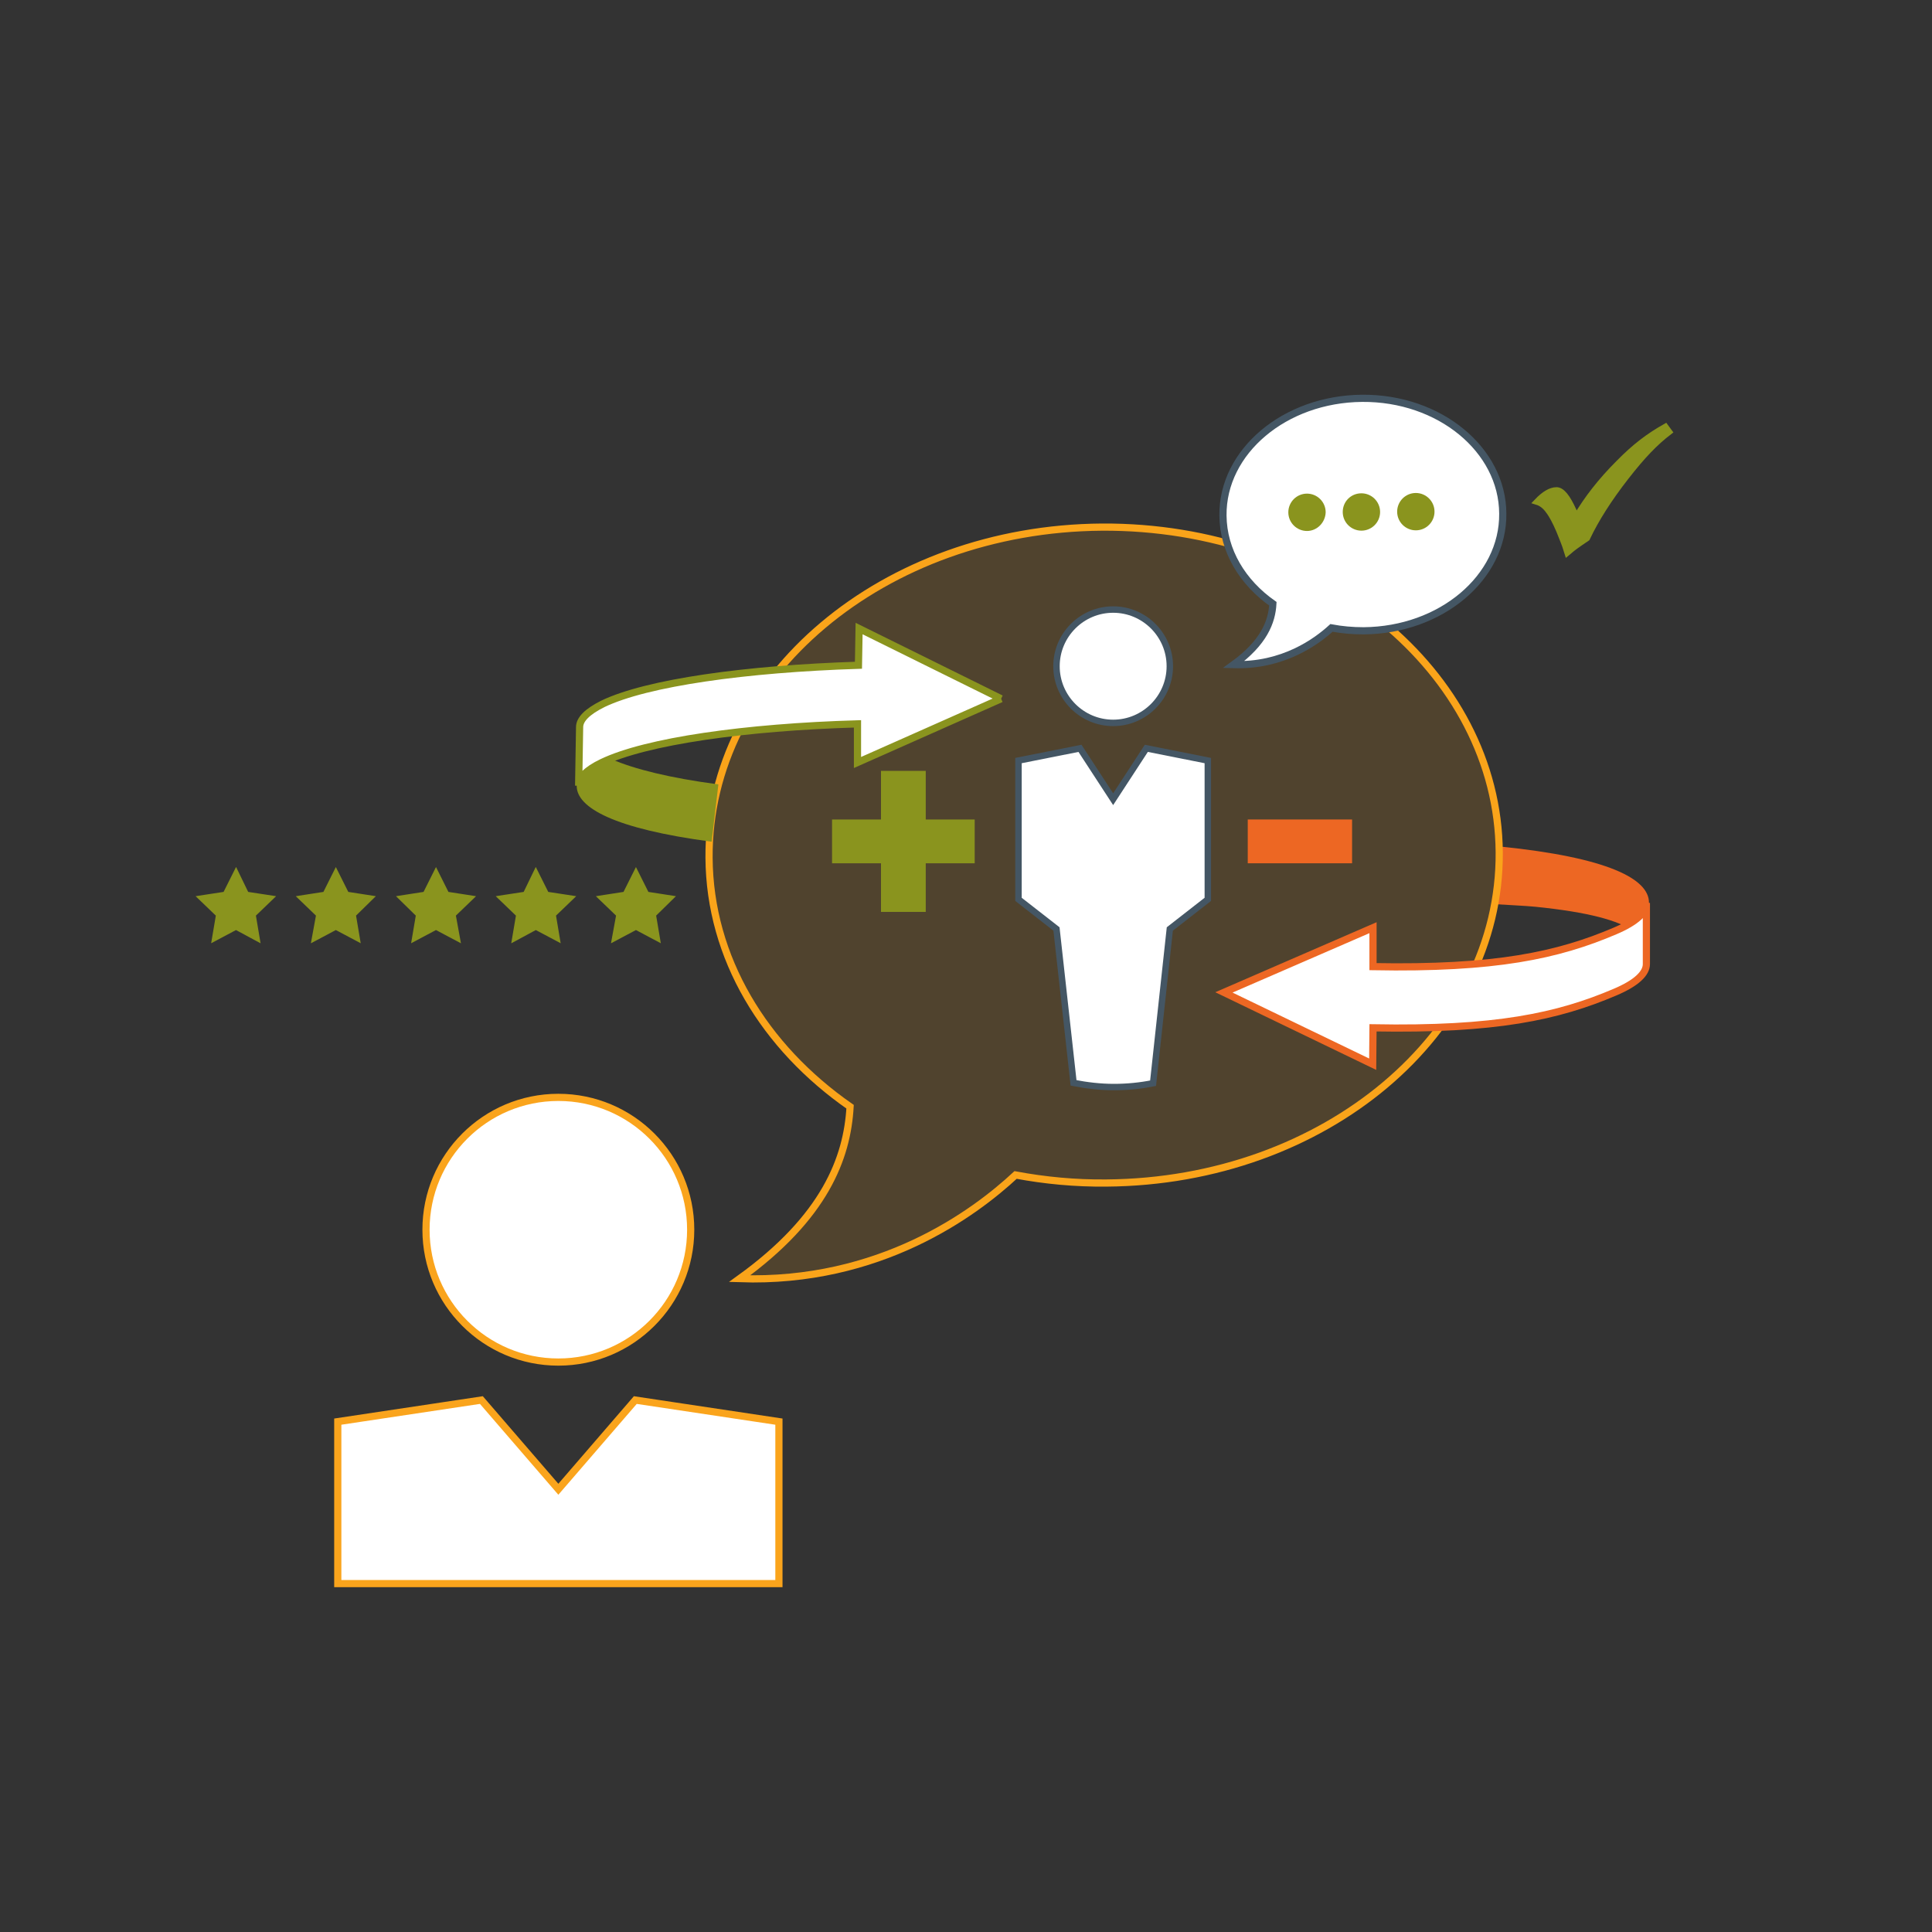<?xml version="1.0" encoding="utf-8"?>
<!-- Generator: Adobe Illustrator 25.2.1, SVG Export Plug-In . SVG Version: 6.00 Build 0)  -->
<svg version="1.1" id="Layer_1" xmlns="http://www.w3.org/2000/svg" xmlns:xlink="http://www.w3.org/1999/xlink" x="0px" y="0px"
	 viewBox="0 0 600 600" style="enable-background:new 0 0 600 600;" xml:space="preserve">
<rect x="0" y="0" width="600" height="600" fill="#333333" stroke="none"/>
<style type="text/css">
	.st0{fill:#FFFFFF;stroke:#FAA41C;stroke-width:2.232;stroke-miterlimit:10;}
	.st1{fill:#ED6723;}
	.st2{opacity:0.15;fill:#FAA41A;}
	.st3{fill:#8A941E;stroke:#8A941E;stroke-width:2;stroke-miterlimit:10;}
	.st4{fill:#ED6723;stroke:#ED6723;stroke-width:2;stroke-miterlimit:10;}
	.st5{fill:#FFFFFF;stroke:#445664;stroke-width:2;stroke-miterlimit:10;}
	.st6{fill:none;stroke:#FAA41A;stroke-width:2.232;stroke-miterlimit:10;}
	.st7{fill:#8A941E;}
	.st8{fill:#FFFFFF;stroke:#8A941E;stroke-width:2.232;stroke-miterlimit:10;}
	.st9{fill:#FFFFFF;stroke:#ED6723;stroke-width:2.232;stroke-miterlimit:10;}
	.st10{fill:#FFFFFF;stroke:#445664;stroke-width:2.232;stroke-miterlimit:10;}
</style>
<g>
	<path class="st0" d="M173.4,423c22.7,0,41.1-18.4,41.1-41.1c0-22.7-18.4-41.1-41.1-41.1c-22.7,0-41.1,18.4-41.1,41.1
		C132.3,404.6,150.7,423,173.4,423z"/>
	<polygon class="st0" points="241.9,491.8 241.9,441.5 197.3,434.8 173.4,462.5 149.5,434.8 104.9,441.5 104.9,491.8 	"/>
</g>
<g>
	<path class="st1" d="M465.9,262.9c33.6,3.4,46.2,10.1,46.2,17.4c0,6.3,0,12.6,0,19c0-7.3-1.7-14.3-35.3-17.7
		c-2.9-0.3-9.6-0.6-12.5-0.8h0.6"/>
</g>
<path class="st2" d="M342.2,163.7c-67.8,0.5-122.4,46.5-122,102.7c0.2,31.1,17.2,58.8,43.8,77.3c-0.9,15.9-7.8,34.3-34.3,53.4
	c43.5,1.5,72.9-20.3,85.7-32.2c9.1,1.7,18.5,2.6,28.2,2.5c67.8-0.5,122.4-46.5,122-102.7C465.2,208.5,409.9,163.3,342.2,163.7z"/>
<g>
	<g>
		<path class="st3" d="M274.6,267.1h-15.2v-11.6h15.2v-15.1h11.9v15.1h15.2v11.6h-15.2v15.1h-11.9V267.1z"/>
	</g>
	<g>
		<path class="st4" d="M388.5,255.5h30.4v11.6h-30.4V255.5z"/>
	</g>
	<path class="st5" d="M345.7,224.5c9.7,0,17.6-7.9,17.6-17.6c0-9.7-7.9-17.6-17.6-17.6c-9.7,0-17.6,7.9-17.6,17.6
		C328.1,216.6,336,224.5,345.7,224.5z"/>
	<path class="st5" d="M333.4,336.3c4.1,0.8,8.3,1.3,12.5,1.3c4.2,0,8.2-0.4,12.2-1.2l5.2-47.9l11.8-9.2v-43.1l-19.1-3.8l-10.3,15.8
		l-10.3-15.8l-19.1,3.8v43.1l11.8,9.2L333.4,336.3z"/>
</g>
<path class="st6" d="M342.2,163.7c-67.8,0.5-122.4,46.5-122,102.7c0.2,31.1,17.2,58.8,43.8,77.3c-0.9,15.9-7.8,34.3-34.3,53.4
	c43.5,1.5,72.9-20.3,85.7-32.2c9.1,1.7,18.5,2.6,28.2,2.5c67.8-0.5,122.4-46.5,122-102.7C465.2,208.5,409.9,163.3,342.2,163.7z"/>
<g>
	<g>
		<g>
			<path class="st7" d="M179.1,244c-0.1,6.8,11.6,13.4,41.9,17.4l2.1-17.8c-30.3-4-43.8-11-43.7-17.8L179.1,244L179.1,244z"/>
		</g>
	</g>
	<g>
		<path class="st8" d="M310.9,217l-44.6,19.8v-11.5c0,0,0,0,0,0l0-0.5c-34.8,1-65.7,5.4-79.4,12c-4.8,2.3-7.2,4.8-7.2,7.2l0.3-18.2
			c0-2.4,2.4-4.8,7.2-7.2c13.7-6.6,44.6-10.9,79.4-12l0.2-11.4L310.9,217"/>
	</g>
</g>
<g>
	<path class="st9" d="M426.4,288.1l0,12.1c38,0.7,57.4-3.5,75.2-11.1c6.6-2.8,9.7-5.8,9.7-8.7c0,6.3,0,12.6,0,19
		c0,2.9-3.1,5.9-9.7,8.7c-17.8,7.6-37.2,11.8-75.2,11.1l-0.1,11.3l-46.2-22.3L426.4,288.1z"/>
</g>
<g>
	<polygon class="st3" points="73.3,271.5 76.4,277.9 83.6,279 78.4,284 79.6,291.1 73.3,287.7 66.9,291.1 68.1,284 62.9,279 
		70.1,277.9 	"/>
	<polygon class="st3" points="104.3,271.5 107.5,277.9 114.6,279 109.5,284 110.7,291.1 104.3,287.7 97.9,291.1 99.2,284 94,279 
		101.1,277.9 	"/>
	<polygon class="st3" points="135.4,271.5 138.6,277.9 145.7,279 140.5,284 141.8,291.1 135.4,287.7 129,291.1 130.2,284 125.1,279 
		132.2,277.9 	"/>
	<polygon class="st3" points="166.4,271.5 169.6,277.9 176.8,279 171.6,284 172.8,291.1 166.4,287.7 160.1,291.1 161.3,284 
		156.1,279 163.3,277.9 	"/>
	<polygon class="st3" points="197.5,271.5 200.7,277.9 207.8,279 202.7,284 203.9,291.1 197.5,287.7 191.1,291.1 192.4,284 
		187.2,279 194.3,277.9 	"/>
</g>
<g>
	<path class="st10" d="M423,123.7c-24,0.2-43.4,16.5-43.2,36.4c0.1,11,6.1,20.8,15.5,27.4c-0.3,5.6-2.8,12.1-12.2,18.9
		c15.4,0.5,25.8-7.2,30.4-11.4c3.2,0.6,6.5,0.9,10,0.9c24-0.2,43.4-16.5,43.2-36.4C466.6,139.6,447,123.5,423,123.7z"/>
	<g>
		<path class="st3" d="M405.9,163.9c-2.6,0-4.8-2.1-4.8-4.8c0-2.6,2.1-4.8,4.8-4.8c2.6,0,4.8,2.1,4.8,4.8
			C410.6,161.7,408.5,163.9,405.9,163.9z"/>
		<path class="st3" d="M422.8,163.8c-2.6,0-4.8-2.1-4.8-4.8s2.1-4.8,4.8-4.8c2.6,0,4.8,2.1,4.8,4.8S425.4,163.8,422.8,163.8z"/>
		<path class="st3" d="M439.7,163.7c-2.6,0-4.8-2.1-4.8-4.8c0-2.6,2.1-4.8,4.8-4.8c2.6,0,4.8,2.1,4.8,4.8
			C444.5,161.5,442.4,163.7,439.7,163.7z"/>
	</g>
</g>
<g>
	<path class="st3" d="M517.2,132.6l1.1,1.5c-4.3,3.3-8.1,7.2-13.4,14c-5.3,6.8-9.3,13.1-12.1,19l-2.2,1.5c-1.9,1.3-3.1,2.3-3.8,2.9
		c-0.3-1-0.8-2.5-1.7-4.7l-0.8-2c-1.2-2.8-2.3-4.9-3.4-6.3c-1-1.4-2.2-2.3-3.5-2.7c2.2-2.3,4.2-3.5,6-3.5c1.6,0,3.3,2.1,5.2,6.3
		l0.9,2.1c3.4-5.8,7.8-11.4,13.2-16.8C507.9,138.6,512.1,135.5,517.2,132.6z"/>
</g>
</svg>
